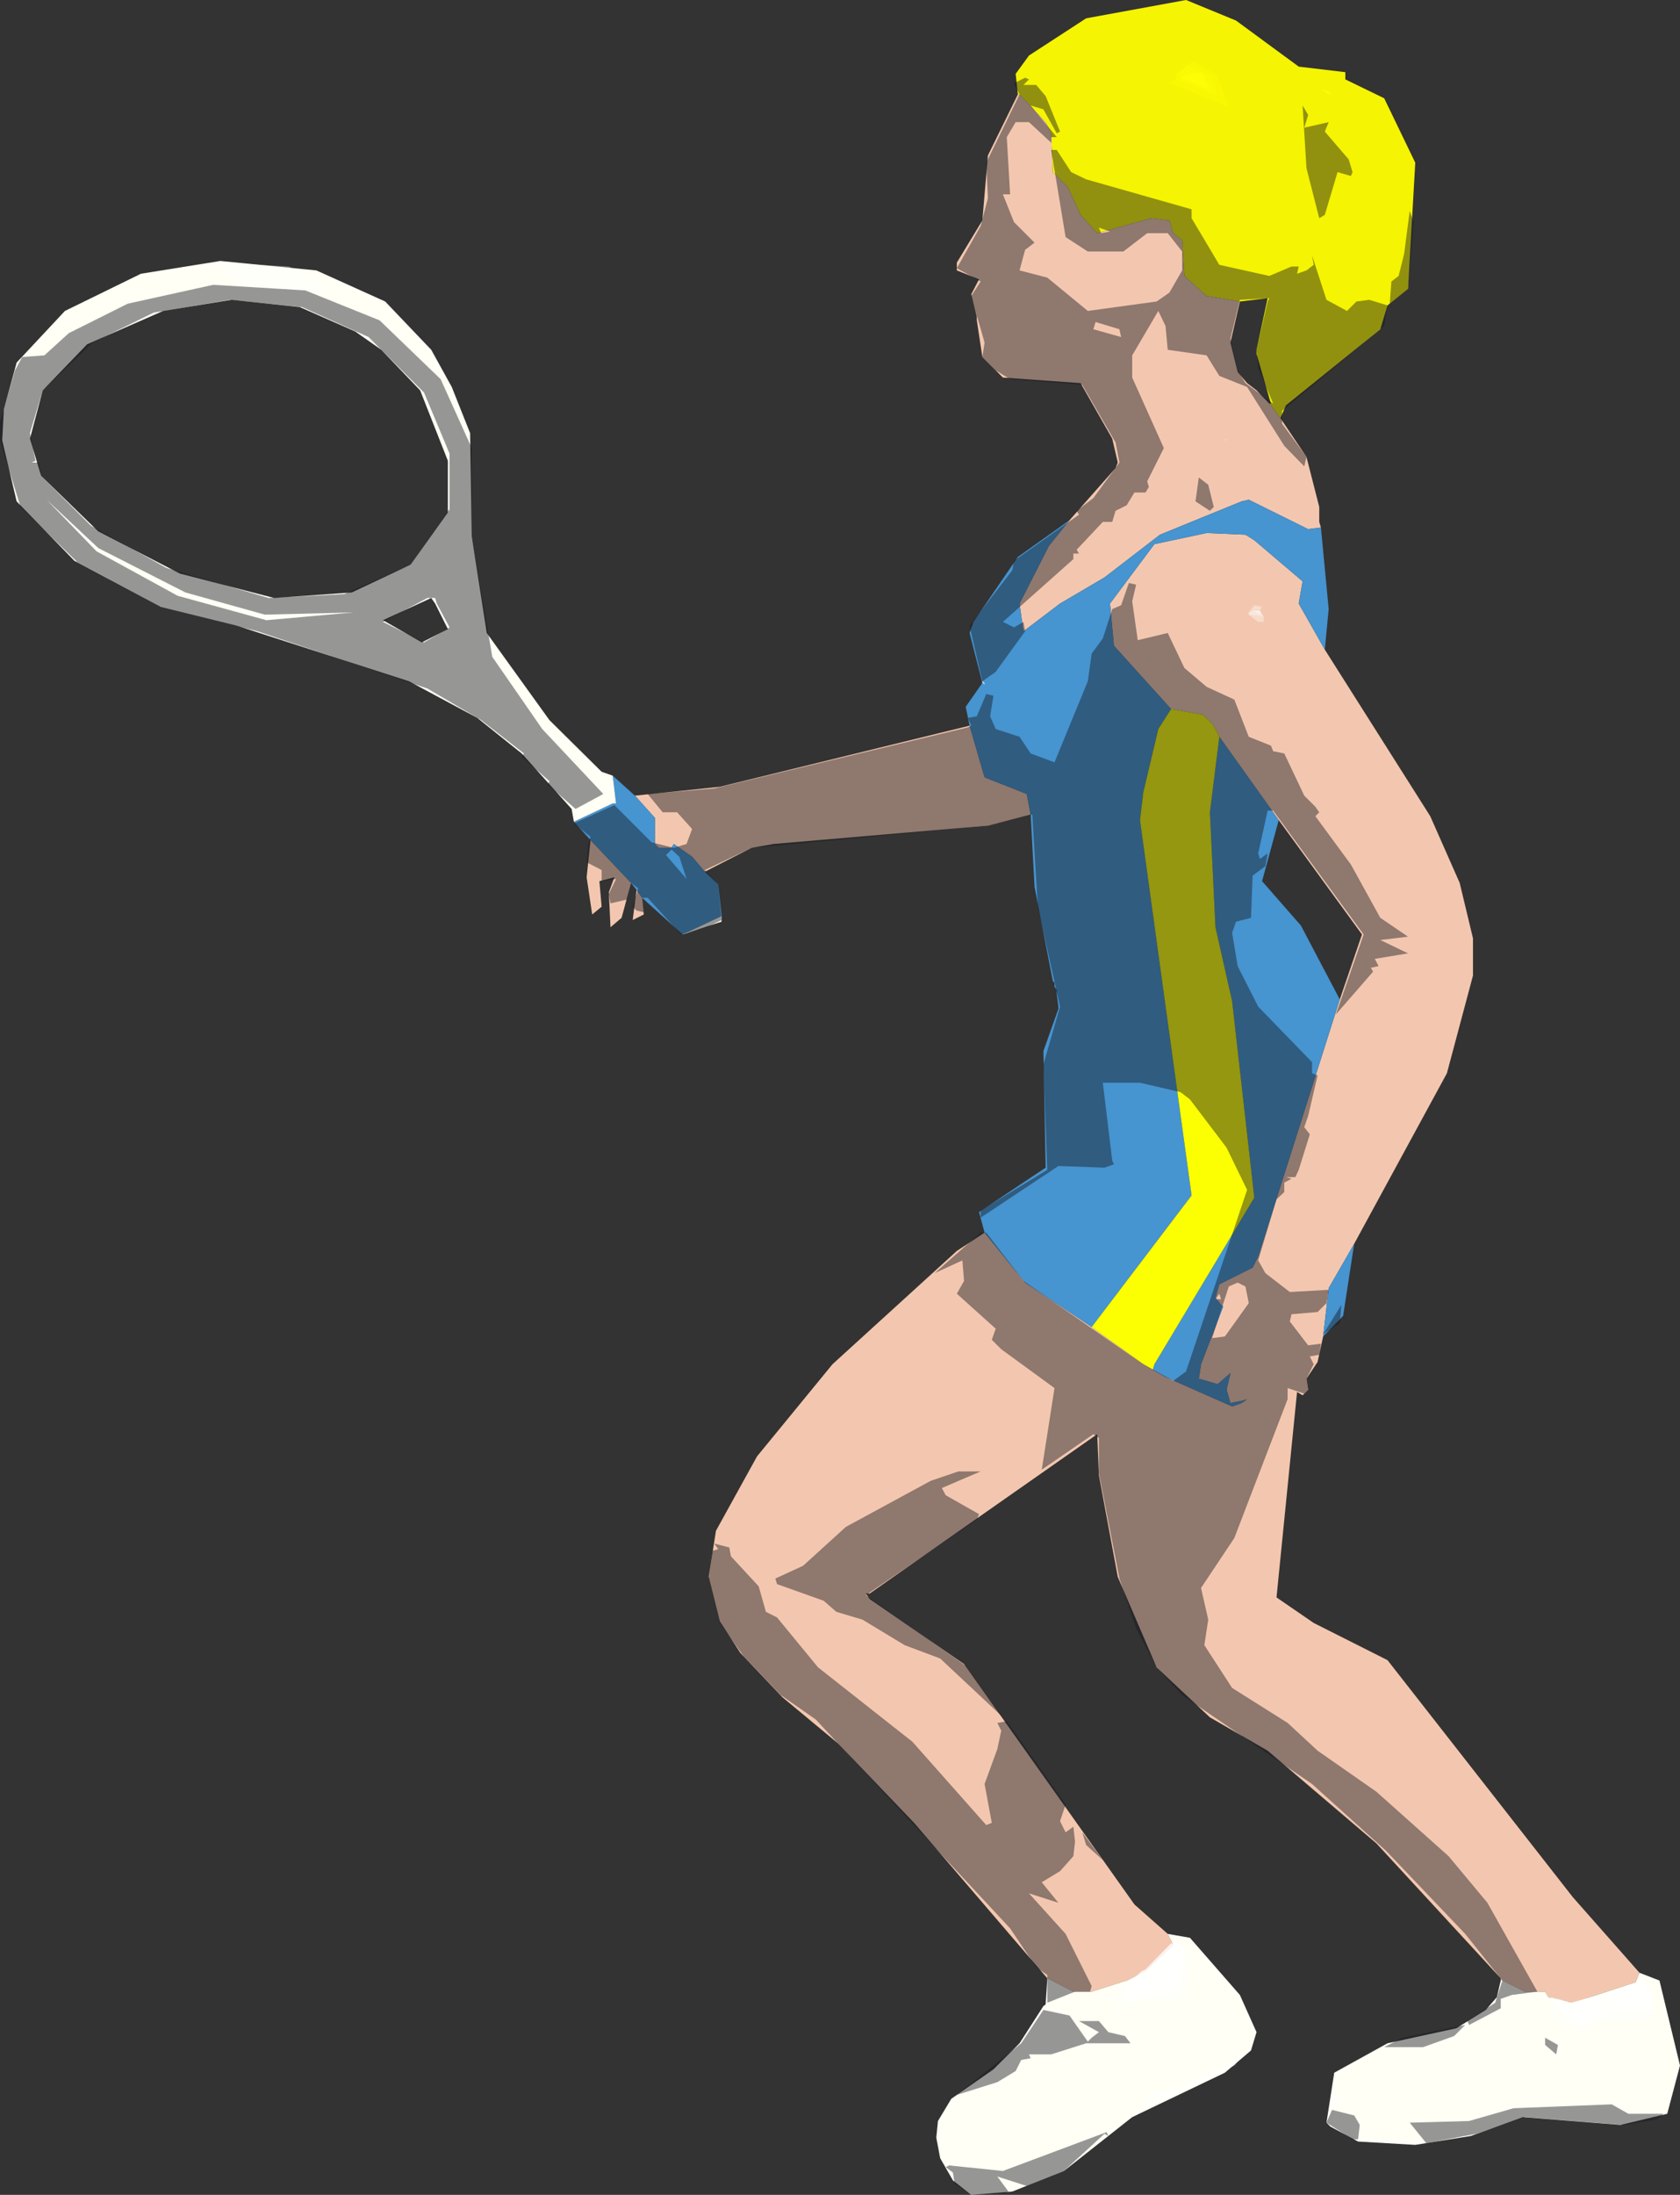 <?xml version="1.0" encoding="UTF-8" standalone="no"?>
<svg xmlns:xlink="http://www.w3.org/1999/xlink" height="197.65px" width="151.35px" xmlns="http://www.w3.org/2000/svg">
  <rect width="100%" height="100%" fill="#333333" stroke="none"/>
  <g transform="matrix(1.0, 0.0, 0.0, 1.0, 64.2, 48.85)">
    <path d="M27.5 -40.35 L27.3 -42.2 28.5 -43.85 33.65 -47.2 42.65 -48.85 47.15 -47.0 52.8 -42.85 57.0 -42.35 57.0 -41.7 60.5 -40.0 63.3 -34.2 62.65 -22.85 60.8 -21.35 60.15 -19.2 51.65 -12.35 51.15 -11.2 50.3 -12.35 50.15 -12.5 50.3 -12.5 49.0 -17.0 49.0 -17.35 50.0 -22.0 47.5 -21.7 44.5 -22.2 42.5 -24.0 42.3 -27.2 41.5 -27.85 41.15 -29.0 39.5 -29.2 34.65 -27.85 33.15 -29.5 32.0 -32.0 30.65 -33.35 30.5 -36.85 30.0 -37.85 27.8 -40.2 27.5 -40.35" fill="#f5f402" fill-rule="evenodd" stroke="none"/>
    <path d="M27.5 -40.35 L27.8 -40.2 30.0 -37.85 30.5 -36.85 30.65 -33.35 32.0 -32.0 33.15 -29.5 34.65 -27.85 39.5 -29.2 41.15 -29.0 41.5 -27.85 42.3 -27.2 42.5 -24.0 44.5 -22.2 47.5 -21.7 46.65 -18.0 47.3 -15.35 48.15 -14.35 49.0 -13.7 50.15 -12.5 50.3 -12.35 51.15 -11.2 53.5 -7.7 54.65 -3.2 54.65 -1.85 54.8 -1.35 53.65 -1.2 48.3 -3.85 47.65 -3.7 40.3 -0.7 35.3 3.15 31.3 5.5 28.0 8.0 27.65 5.5 30.3 0.3 32.15 -2.0 36.3 -6.7 36.5 -7.2 36.0 -9.35 33.15 -14.35 26.15 -14.85 24.3 -16.7 23.8 -20.0 23.8 -20.35 23.3 -22.35 24.0 -23.7 22.0 -24.5 22.0 -25.2 24.3 -29.0 24.8 -34.85 27.5 -40.35 M55.15 9.65 L64.65 24.65 67.3 30.65 68.5 35.65 68.5 39.0 66.15 47.8 57.8 63.15 55.5 67.15 55.0 71.5 54.5 73.8 53.5 75.3 53.65 76.3 53.15 76.8 52.65 76.5 50.8 95.0 54.15 97.3 60.8 100.65 77.5 122.0 83.5 128.8 83.15 129.65 77.5 131.5 75.3 131.0 75.0 130.5 73.15 130.5 71.15 129.5 71.0 129.5 71.0 129.3 59.8 117.15 50.0 108.8 44.8 105.8 40.0 101.3 36.5 93.15 34.8 84.0 34.65 80.3 14.15 94.65 13.8 94.65 14.15 95.15 22.65 101.0 38.0 122.65 41.0 125.3 41.5 126.3 39.0 128.65 37.3 129.5 34.15 130.5 32.5 130.5 30.15 129.3 18.15 115.3 11.3 108.15 6.3 104.0 2.5 100.0 0.65 97.15 -0.35 93.15 0.3 89.0 4.0 82.3 10.8 74.0 22.0 63.8 24.5 62.15 28.15 66.65 34.15 70.65 38.8 74.0 39.65 74.5 40.8 75.15 46.8 77.8 47.65 77.5 48.15 77.15 47.65 77.3 46.65 77.5 46.3 76.3 46.65 74.8 45.5 75.8 43.8 75.3 44.0 74.0 46.0 68.8 45.8 68.65 45.3 68.0 45.65 66.8 48.65 65.3 49.15 64.3 56.5 41.15 58.5 35.3 51.0 25.0 45.65 17.5 45.5 17.15 45.0 16.3 44.15 15.5 41.3 15.0 36.15 9.3 35.8 5.5 39.8 0.15 44.5 -0.85 48.0 -0.7 48.8 -0.2 53.15 3.5 52.8 5.5 55.15 9.65 M28.65 24.5 L24.8 25.5 5.5 27.15 3.5 27.5 -0.7 29.65 -1.85 28.3 -3.5 27.15 -3.7 27.5 -4.85 27.5 -5.2 27.15 -5.2 24.8 -7.0 22.8 0.65 22.0 23.15 16.5 24.5 21.15 28.3 22.65 28.65 24.5 M-6.35 32.0 L-6.2 33.5 -7.2 34.0 -6.85 31.3 -6.35 32.0 M-7.35 30.65 L-8.2 33.8 -9.2 34.65 -9.35 31.5 -8.85 30.15 -10.2 30.5 -10.0 32.8 -10.85 33.5 -11.35 30.15 -11.0 26.8 -7.35 30.65" fill="#f3c7af" fill-rule="evenodd" stroke="none"/>
    <path d="M54.8 -1.35 L55.5 6.0 55.15 9.65 52.8 5.5 53.15 3.5 48.8 -0.2 48.0 -0.7 44.5 -0.85 39.8 0.15 35.8 5.5 36.15 9.3 41.3 15.0 40.15 16.8 38.8 22.5 38.5 25.0 43.15 58.8 34.15 70.65 28.15 66.65 24.5 62.15 24.0 60.3 30.0 56.3 29.8 45.8 31.15 42.0 31.15 41.8 31.0 40.65 31.0 40.3 30.8 40.0 30.8 39.65 30.65 39.5 29.0 31.0 28.65 24.5 28.3 22.65 24.5 21.15 23.15 16.5 22.8 14.8 24.3 12.65 23.15 8.15 23.5 7.15 27.5 1.3 32.15 -2.0 30.3 0.3 27.65 5.5 28.0 8.0 31.3 5.5 35.3 3.15 40.3 -0.7 47.65 -3.7 48.3 -3.85 53.65 -1.2 54.8 -1.35 M57.8 63.15 L56.8 69.65 55.0 71.5 55.5 67.15 57.8 63.15 M-0.7 29.65 L0.5 30.8 0.8 33.5 0.8 33.65 -2.7 35.3 -6.35 32.0 -6.85 31.3 -7.35 30.65 -11.0 26.8 -12.5 25.15 -9.0 23.5 -8.7 23.5 -9.0 21.0 -7.0 22.8 -5.2 24.8 -5.2 27.15 -4.85 27.5 -3.7 27.5 -3.5 27.15 -1.85 28.3 -0.7 29.65 M51.0 25.0 L49.5 30.5 53.0 34.5 56.5 41.15 49.15 64.3 48.65 65.3 45.65 66.8 45.3 68.0 45.8 68.65 46.0 68.8 44.0 74.0 43.8 75.3 45.5 75.8 46.65 74.8 46.3 76.3 46.65 77.5 47.65 77.3 48.15 77.15 47.65 77.5 46.8 77.8 40.8 75.15 39.65 74.5 39.8 74.0 48.8 59.0 46.8 41.3 45.3 34.65 44.8 24.3 45.65 17.5 51.0 25.0" fill="#4694d0" fill-rule="evenodd" stroke="none"/>
    <path d="M83.5 128.8 L85.3 129.5 87.15 137.15 86.0 141.5 81.8 142.5 73.0 141.8 68.3 143.5 63.3 144.3 58.15 144.0 55.65 142.65 55.3 142.3 56.0 137.8 60.8 135.15 67.0 133.8 69.65 132.15 70.65 131.0 71.0 129.5 71.15 129.5 73.15 130.5 75.0 130.5 75.3 131.0 77.5 131.5 83.15 129.65 83.5 128.8 M41.0 125.3 L43.0 125.65 47.5 130.8 49.0 134.15 48.5 135.8 46.15 137.8 37.8 141.8 31.65 146.65 27.0 148.5 23.3 148.8 21.65 147.5 20.5 145.5 20.15 143.65 20.3 142.15 21.5 140.15 25.3 137.5 27.65 135.15 29.8 131.8 30.0 131.65 30.15 129.3 32.5 130.5 34.15 130.5 37.3 129.5 39.0 128.65 41.5 126.3 41.0 125.3 M0.8 33.65 L0.8 34.15 -2.7 35.3 0.8 33.65 M-12.5 25.15 L-12.7 24.0 -17.2 19.0 -21.2 15.8 -27.35 12.5 -42.85 7.5 -49.7 5.8 -57.5 1.65 -62.7 -3.7 -64.0 -9.2 -63.85 -12.0 -62.7 -16.2 -58.35 -20.85 -51.5 -24.2 -44.35 -25.35 -35.7 -24.5 -29.5 -21.7 -25.35 -17.35 -23.5 -14.0 -21.85 -9.85 -21.7 -0.5 -20.35 8.15 -14.7 16.0 -10.0 20.65 -9.0 21.0 -8.7 23.5 -9.0 23.5 -12.5 25.15 M-61.5 -9.35 L-60.5 -6.0 -55.35 -1.0 -48.0 2.8 -39.5 5.0 -32.5 4.5 -27.2 2.0 -23.85 -2.7 -23.85 -7.35 -26.35 -13.7 -29.85 -17.35 -32.2 -19.0 -37.2 -21.2 -43.35 -21.85 -49.5 -20.85 -56.35 -17.85 -60.35 -13.7 -61.5 -9.35 M-25.35 5.0 L-29.7 7.0 -26.2 9.0 -23.85 7.8 -25.0 5.5 -25.35 5.0" fill="#fffff5" fill-rule="evenodd" stroke="none"/>
    <path d="M45.65 17.5 L44.8 24.3 45.3 34.65 46.8 41.3 48.8 59.0 39.8 74.0 39.65 74.5 38.8 74.0 34.15 70.65 43.15 58.8 38.5 25.0 38.8 22.5 40.15 16.8 41.3 15.0 44.15 15.5 45.0 16.3 45.5 17.15 45.65 17.5" fill="#fcff02" fill-rule="evenodd" stroke="none"/>
    <path d="M41.65 -41.7 L41.8 -41.85 42.15 -41.85 44.8 -40.7 44.15 -42.3 44.8 -42.0 45.5 -40.2 41.65 -41.7 M41.8 -42.0 L41.8 -42.2 42.65 -42.85 42.8 -43.0 44.15 -42.35 42.15 -42.0 41.8 -42.0" fill="#ffff07" fill-opacity="0.576" fill-rule="evenodd" stroke="none"/>
    <path d="M42.8 -43.0 L43.3 -43.35 45.5 -42.0 46.5 -39.2 41.15 -41.35 41.65 -41.7 45.5 -40.2 44.8 -42.0 44.15 -42.3 44.15 -42.35 42.8 -43.0 M41.8 -41.85 L41.8 -42.0 42.15 -42.0 42.15 -41.85 41.8 -41.85" fill="#ffff05" fill-opacity="0.369" fill-rule="evenodd" stroke="none"/>
    <path d="M55.0 -40.7 L55.0 -40.85 55.65 -40.5 55.8 -40.35 55.5 -40.35 55.0 -40.7 M44.15 -42.35 L44.15 -42.3 44.8 -40.7 42.15 -41.85 42.15 -42.0 44.15 -42.35" fill="#ffff08" fill-opacity="0.788" fill-rule="evenodd" stroke="none"/>
    <path d="M49.65 6.65 L49.65 7.15 49.15 7.15 48.3 6.5 49.65 6.65 M48.3 6.3 L48.8 5.65 49.5 5.8 49.3 6.15 48.65 6.15 48.3 6.3 M56.15 139.8 L57.15 140.0 55.65 141.15 55.65 140.8 56.15 140.3 56.5 140.15 56.15 139.8 M58.65 143.8 L58.65 143.65 60.3 143.8 59.5 143.8 58.65 143.8 M61.15 144.0 L60.5 144.0 60.5 143.8 62.0 144.0 61.15 144.0 M62.15 144.15 L62.15 144.0 63.3 144.0 63.3 144.15 62.15 144.15 M83.65 129.5 L84.8 130.0 84.65 130.65 83.65 129.5 M84.65 132.3 L84.5 133.0 80.3 133.15 78.15 134.0 75.65 132.8 75.5 131.15 77.15 133.3 78.3 133.65 81.15 132.5 84.65 132.3 M-38.2 -24.85 L-37.85 -24.7 -37.7 -24.7 -35.5 -23.7 -34.85 -22.5 -35.2 -22.35 -42.35 -23.2 -43.5 -23.7 -44.7 -25.2 -38.2 -24.85 M46.3 -9.2 L46.15 -9.2 46.15 -9.35 46.3 -9.2 M-36.0 6.8 L-40.0 7.0 -43.2 6.15 -43.35 5.65 -40.35 6.5 -36.0 6.8 M41.8 126.15 L41.65 126.15 41.65 126.0 41.8 126.15 M37.3 129.8 L37.3 130.0 36.8 131.15 37.8 131.5 42.0 130.5 42.15 130.0 42.3 129.5 42.3 128.8 42.65 128.65 42.3 128.5 42.5 127.3 42.65 126.65 43.15 126.8 42.65 131.0 42.0 131.15 38.8 131.3 36.15 132.15 36.8 129.65 37.3 129.65 37.3 129.8 M37.8 141.8 L37.3 141.65 38.1 141.65 37.8 141.8 M45.15 137.8 L45.0 137.8 43.65 138.5 43.5 138.5 43.3 138.65 42.8 138.8 42.65 139.0 42.5 139.0 40.8 139.65 40.65 139.65 40.15 139.65 39.5 140.8 38.2 141.6 39.15 139.65 42.65 138.8 Q44.85 137.75 47.0 136.65 L45.15 137.8 M47.3 136.8 L47.15 136.65 47.3 136.65 47.3 136.8" fill="#ffffff" fill-opacity="0.369" fill-rule="evenodd" stroke="none"/>
    <path d="M49.5 6.5 L49.65 6.65 48.3 6.5 48.3 6.3 48.65 6.15 49.5 6.5 M56.15 139.8 L56.5 140.15 56.15 140.3 55.8 140.15 56.15 139.8 M58.65 143.65 L58.65 143.8 58.15 143.8 58.65 143.65 M59.5 143.8 L60.3 143.8 60.5 143.8 60.5 144.0 59.8 144.0 59.5 144.0 59.5 143.8 M61.15 144.15 L61.15 144.0 62.0 144.0 62.15 144.0 62.15 144.15 61.15 144.15 M63.3 144.0 L64.0 144.15 63.3 144.15 63.3 144.0 M79.8 130.8 L81.8 130.15 81.5 130.65 82.3 132.15 84.65 132.0 84.65 132.3 81.15 132.5 78.3 133.65 77.15 133.3 75.5 131.15 75.5 131.0 76.15 131.15 77.65 133.3 78.65 133.3 80.3 131.8 79.8 130.8 M83.3 129.65 L83.3 129.5 83.65 129.5 84.65 130.65 84.65 131.0 83.3 129.65 M24.3 12.65 L24.5 12.65 24.5 12.8 24.3 12.65 M41.65 126.0 L41.65 126.15 41.5 126.15 41.5 126.0 41.65 126.0 M37.65 129.5 L37.3 129.8 37.3 129.65 37.65 129.5 M37.3 130.0 L37.5 130.65 39.0 131.0 42.15 130.0 42.0 130.5 37.8 131.5 36.8 131.15 37.3 130.0 M42.3 128.8 L42.3 128.5 42.65 128.65 42.3 128.8 M42.5 127.3 L42.3 126.5 42.65 126.65 42.5 127.3 M47.0 137.15 L45.15 137.8 47.0 136.65 47.15 136.65 47.3 136.8 47.0 137.15 M42.5 139.0 L42.0 139.5 41.65 139.65 40.8 139.65 42.5 139.0 M40.65 139.65 L40.5 140.3 39.5 140.8 40.15 139.65 40.65 139.65" fill="#ffffff" fill-opacity="0.576" fill-rule="evenodd" stroke="none"/>
    <path d="M49.3 6.15 L49.5 6.5 48.65 6.15 49.3 6.15 M56.15 140.3 L55.65 140.8 55.65 140.3 55.8 140.15 56.15 140.3 M58.15 143.8 L58.65 143.8 59.5 143.8 59.5 144.0 58.15 143.8 M61.15 144.0 L61.15 144.15 59.8 144.0 60.5 144.0 61.15 144.0 M81.8 130.15 L83.3 129.65 84.65 131.0 84.65 132.0 82.3 132.15 81.5 130.65 81.8 130.15 M76.15 131.15 L77.3 131.5 79.8 130.8 80.3 131.8 78.65 133.3 77.65 133.3 76.15 131.15 M24.3 12.65 L24.3 12.5 24.5 12.65 24.3 12.65 M41.65 126.15 L41.8 126.15 42.15 126.3 42.3 126.5 42.5 127.3 42.3 128.5 42.3 128.8 42.3 129.5 42.15 130.0 39.0 131.0 37.5 130.65 37.3 130.0 37.3 129.8 37.65 129.5 38.5 128.8 38.65 128.65 39.0 128.5 41.3 126.15 41.5 126.15 41.65 126.15 M45.15 137.8 L47.0 137.15 42.0 139.5 42.5 139.0 42.65 139.0 42.8 138.8 43.3 138.65 43.5 138.5 43.65 138.5 45.0 137.8 45.15 137.8 M40.5 140.3 L40.65 139.65 40.8 139.65 41.65 139.65 40.5 140.3" fill="#ffffff" fill-opacity="0.788" fill-rule="evenodd" stroke="none"/>
    <path d="M62.8 -29.85 L63.15 -28.85 62.65 -22.85 61.0 -21.5 61.15 -23.5 61.8 -24.0 62.3 -26.0 62.8 -29.85 M57.5 -33.0 L56.3 -33.35 55.15 -29.5 54.65 -29.2 53.5 -33.7 53.15 -39.35 53.65 -38.5 53.3 -37.35 55.5 -37.85 55.15 -37.0 57.3 -34.5 57.65 -33.35 57.5 -33.0 M60.5 -19.5 L51.3 -11.85 51.3 -10.7 53.5 -7.7 53.3 -6.85 51.5 -8.7 48.15 -14.0 45.65 -15.0 44.5 -16.85 41.0 -17.35 40.8 -19.5 40.15 -20.85 37.8 -16.85 37.8 -14.85 40.65 -8.5 39.15 -5.5 39.3 -5.0 39.0 -4.5 38.0 -4.5 37.3 -3.35 36.3 -2.85 36.0 -1.85 35.15 -1.85 32.8 0.65 33.0 1.0 32.5 1.0 32.5 1.5 26.15 7.15 27.15 7.65 28.0 7.15 28.15 8.0 25.5 11.65 24.3 12.5 23.15 7.5 27.0 2.5 27.15 1.65 33.0 -2.5 32.8 -2.85 34.3 -4.0 36.65 -7.2 36.3 -9.0 33.3 -14.2 26.8 -14.7 25.5 -15.5 24.3 -16.7 24.5 -18.0 23.3 -22.2 24.15 -23.5 22.0 -24.7 24.15 -28.5 24.8 -31.0 24.65 -34.2 27.65 -40.35 27.15 -41.35 28.15 -41.85 28.5 -41.7 28.0 -41.2 29.15 -41.2 30.0 -40.2 31.3 -37.0 31.0 -36.85 29.8 -39.0 28.65 -39.35 31.0 -36.5 30.5 -36.5 30.5 -36.0 28.5 -37.85 27.3 -37.85 26.5 -36.5 26.8 -31.35 26.15 -31.35 27.15 -28.85 29.0 -27.0 28.15 -26.35 27.65 -24.5 30.15 -23.85 33.8 -20.85 40.0 -21.7 41.15 -22.5 42.3 -24.5 42.3 -26.2 41.0 -27.85 39.15 -27.85 37.0 -26.2 33.8 -26.2 31.8 -27.5 30.5 -35.35 31.0 -35.35 32.3 -33.35 33.65 -32.7 43.15 -30.0 43.15 -29.2 45.65 -25.0 50.15 -24.0 52.15 -24.85 52.8 -24.85 52.65 -24.2 53.5 -24.5 54.15 -25.0 54.0 -25.85 55.3 -21.85 57.15 -20.85 58.0 -21.7 59.15 -21.85 60.8 -21.35 60.5 -19.5 M64.0 135.5 L60.5 135.5 62.15 134.65 67.8 133.5 66.8 134.5 64.0 135.5 M55.3 142.3 L55.8 141.15 57.8 141.65 58.3 142.5 58.15 143.8 57.65 143.8 55.3 142.3 M55.0 71.3 L56.65 68.65 56.5 70.3 55.0 71.3 M50.3 18.3 L50.5 18.8 51.5 19.0 53.3 22.8 54.3 23.8 54.65 24.3 54.3 24.65 57.5 29.0 60.15 33.8 62.65 35.5 60.15 35.8 62.65 37.0 59.65 37.5 60.0 38.15 59.3 38.3 59.5 38.65 56.15 42.5 58.65 35.3 50.5 24.15 50.0 24.15 49.15 28.0 49.3 28.5 50.0 28.0 49.8 29.15 48.65 30.0 48.5 33.8 47.15 34.15 46.8 35.15 47.3 38.15 49.15 41.8 54.0 46.8 54.0 47.8 54.5 48.0 53.65 51.65 53.3 52.65 53.8 53.3 52.8 56.5 52.5 57.15 51.65 57.15 52.15 57.3 51.5 57.65 51.5 58.5 50.8 59.15 49.15 64.65 49.8 65.8 52.0 67.5 55.5 67.3 55.3 68.5 54.5 69.3 52.15 69.5 52.0 70.15 53.65 72.3 54.8 72.15 54.65 73.15 53.8 73.3 54.15 74.0 53.5 75.3 53.65 76.3 53.3 76.65 51.8 76.15 51.8 77.15 47.0 89.65 44.0 94.15 44.65 97.0 44.3 99.3 46.8 103.15 51.8 106.3 54.5 108.8 59.8 112.5 66.3 118.3 69.8 122.5 74.3 130.5 72.0 130.8 71.0 131.15 71.0 132.0 68.15 133.5 68.0 133.15 70.5 131.5 71.15 129.5 67.8 125.3 60.65 117.8 54.0 111.8 42.3 103.8 40.0 101.3 38.15 97.8 36.65 93.3 34.8 83.8 34.8 80.65 34.3 80.3 29.65 83.5 30.8 76.15 26.0 72.65 25.15 71.8 25.5 70.8 22.0 67.65 22.65 66.5 22.5 64.65 20.0 65.8 24.15 62.15 24.65 62.15 28.0 66.5 38.8 74.0 41.5 75.5 42.65 74.65 48.15 58.3 46.3 54.5 43.0 50.15 42.15 49.5 38.5 48.65 35.15 48.65 36.0 55.65 36.15 56.0 35.3 56.3 31.15 56.15 24.15 60.8 24.15 60.15 30.15 56.5 29.8 47.0 31.3 41.8 29.3 32.8 28.8 24.5 24.8 25.5 3.5 27.5 -0.7 29.5 0.5 30.8 0.8 34.0 -0.5 34.65 -2.85 35.3 -5.85 32.0 -6.35 32.0 -6.2 33.3 -6.85 33.15 -7.2 32.8 -6.7 31.15 -7.35 30.65 -7.7 32.15 -9.2 32.5 -9.35 31.65 -8.7 30.3 -10.0 30.5 -10.0 29.5 -11.35 28.8 -11.2 27.15 -11.0 26.5 -12.5 25.3 -8.85 23.65 -5.5 27.0 -3.5 27.5 -2.35 27.15 -1.85 25.8 -3.2 24.3 -4.5 24.3 -5.85 22.65 0.15 22.15 23.0 16.65 23.3 16.5 23.0 15.8 23.8 15.65 24.65 13.65 25.3 13.8 25.0 15.65 25.5 16.8 27.65 17.5 28.65 19.0 30.8 19.8 33.8 12.5 34.15 10.0 35.15 8.65 36.0 6.0 36.8 5.65 37.5 3.65 38.15 3.8 37.8 5.3 38.3 8.8 41.0 8.15 42.5 11.3 44.5 13.0 47.0 14.15 48.3 17.5 50.3 18.3 M50.0 -21.7 L50.15 -22.0 47.5 -21.85 46.65 -18.35 47.3 -15.5 48.0 -14.35 50.5 -12.5 49.15 -15.7 49.0 -17.35 50.0 -21.7 M64.3 144.15 L62.8 142.3 68.15 142.15 72.15 141.0 81.0 140.65 82.5 141.5 85.65 141.5 85.15 142.0 82.15 142.5 82.0 142.5 73.15 141.8 68.8 143.3 64.3 144.15 M75.0 135.3 L75.0 134.65 76.15 135.3 76.0 136.15 75.0 135.3 M-60.2 -16.85 L-58.0 -18.85 -52.7 -21.5 -45.0 -23.2 -36.7 -22.7 -30.0 -20.0 -24.5 -14.7 -21.7 -8.5 -21.7 -0.5 -19.85 10.3 -15.35 16.8 -9.85 22.65 -12.35 24.0 -14.85 21.8 -14.7 21.5 -17.2 19.3 -17.0 19.0 -20.85 16.0 -25.7 13.15 -41.0 8.0 -49.7 5.8 -57.2 1.8 -62.35 -3.2 -64.2 -9.2 -64.2 -10.85 -62.85 -15.5 -62.2 -16.7 -60.2 -16.85 M-60.7 -7.2 L-60.5 -6.0 -56.0 -1.5 -49.2 2.3 -40.0 5.0 -33.2 4.65 -27.2 2.0 -23.7 -3.0 -23.7 -8.0 -26.0 -13.5 -31.0 -18.5 -37.0 -21.2 -43.5 -21.85 -50.35 -20.7 -55.85 -18.0 -60.35 -13.7 -61.5 -9.85 -61.0 -7.35 -61.35 -7.2 -60.7 -7.2 M35.0 -27.85 L35.8 -28.0 34.8 -28.35 35.0 -27.85 M34.3 -19.2 L36.8 -18.5 36.65 -19.2 34.5 -19.85 34.3 -19.2 M43.5 -3.7 L43.8 -5.85 44.65 -5.2 45.15 -3.2 44.8 -2.85 43.5 -3.7 M-25.7 5.0 L-29.7 7.15 -26.0 9.0 -23.7 7.65 -24.85 5.5 -25.0 5.0 -25.7 5.0 M-3.0 28.3 L-3.7 27.65 -4.2 28.15 -2.35 30.3 -3.0 28.3 M0.5 90.65 L0.15 90.15 1.5 90.5 1.65 91.3 4.15 94.0 4.8 96.3 5.8 96.8 9.5 101.3 18.0 108.0 24.65 115.5 25.15 115.3 24.5 111.8 25.65 108.65 26.0 107.0 25.65 106.3 26.5 106.15 31.8 113.65 31.3 115.15 31.8 116.15 32.5 115.65 32.65 117.0 32.5 118.3 31.3 119.65 29.65 120.65 31.15 122.5 28.5 121.65 31.8 125.3 34.15 130.0 34.0 130.5 32.65 130.5 30.15 131.5 30.15 129.0 29.15 128.3 26.8 124.8 9.3 106.0 6.15 103.8 2.8 100.3 0.65 97.3 -0.35 93.3 0.0 90.8 0.5 90.65 M5.65 93.3 L8.15 92.15 12.0 88.65 19.65 84.5 22.15 83.65 24.15 83.65 20.65 85.15 21.0 85.8 24.0 87.5 23.8 88.0 13.8 94.8 22.8 101.15 26.0 105.65 20.5 100.5 17.3 99.3 13.5 97.0 11.15 96.3 10.0 95.3 5.8 93.8 5.65 93.3 M46.5 67.0 L45.0 71.65 46.15 71.5 48.3 68.5 48.0 67.0 47.3 66.65 46.5 67.0 M45.3 68.15 L45.8 68.15 45.65 67.65 45.3 68.15 M-32.35 6.3 L-40.35 6.5 -47.5 4.5 -55.35 0.5 -60.0 -3.85 -55.5 0.8 -48.2 4.8 -40.2 7.0 -32.35 6.3 M21.0 146.3 L21.3 146.15 26.15 146.65 35.5 143.15 35.65 143.5 35.3 143.3 31.65 146.65 28.3 148.0 25.65 147.15 26.65 148.5 26.3 148.65 23.3 148.8 21.8 147.8 21.65 146.8 21.0 146.3 M22.0 139.8 L27.8 135.15 29.8 132.15 32.15 132.65 33.8 135.0 34.15 134.65 34.8 134.15 33.0 133.15 34.8 133.15 35.65 134.15 37.15 134.5 37.65 135.15 33.65 135.15 30.5 136.15 28.5 136.15 28.65 136.5 27.8 136.65 27.3 137.65 25.65 138.65 22.0 139.8 M33.65 117.3 L33.3 116.15 35.15 118.65 33.65 117.3" fill="#171a20" fill-opacity="0.451" fill-rule="evenodd" stroke="none"/>
  </g>
</svg>
